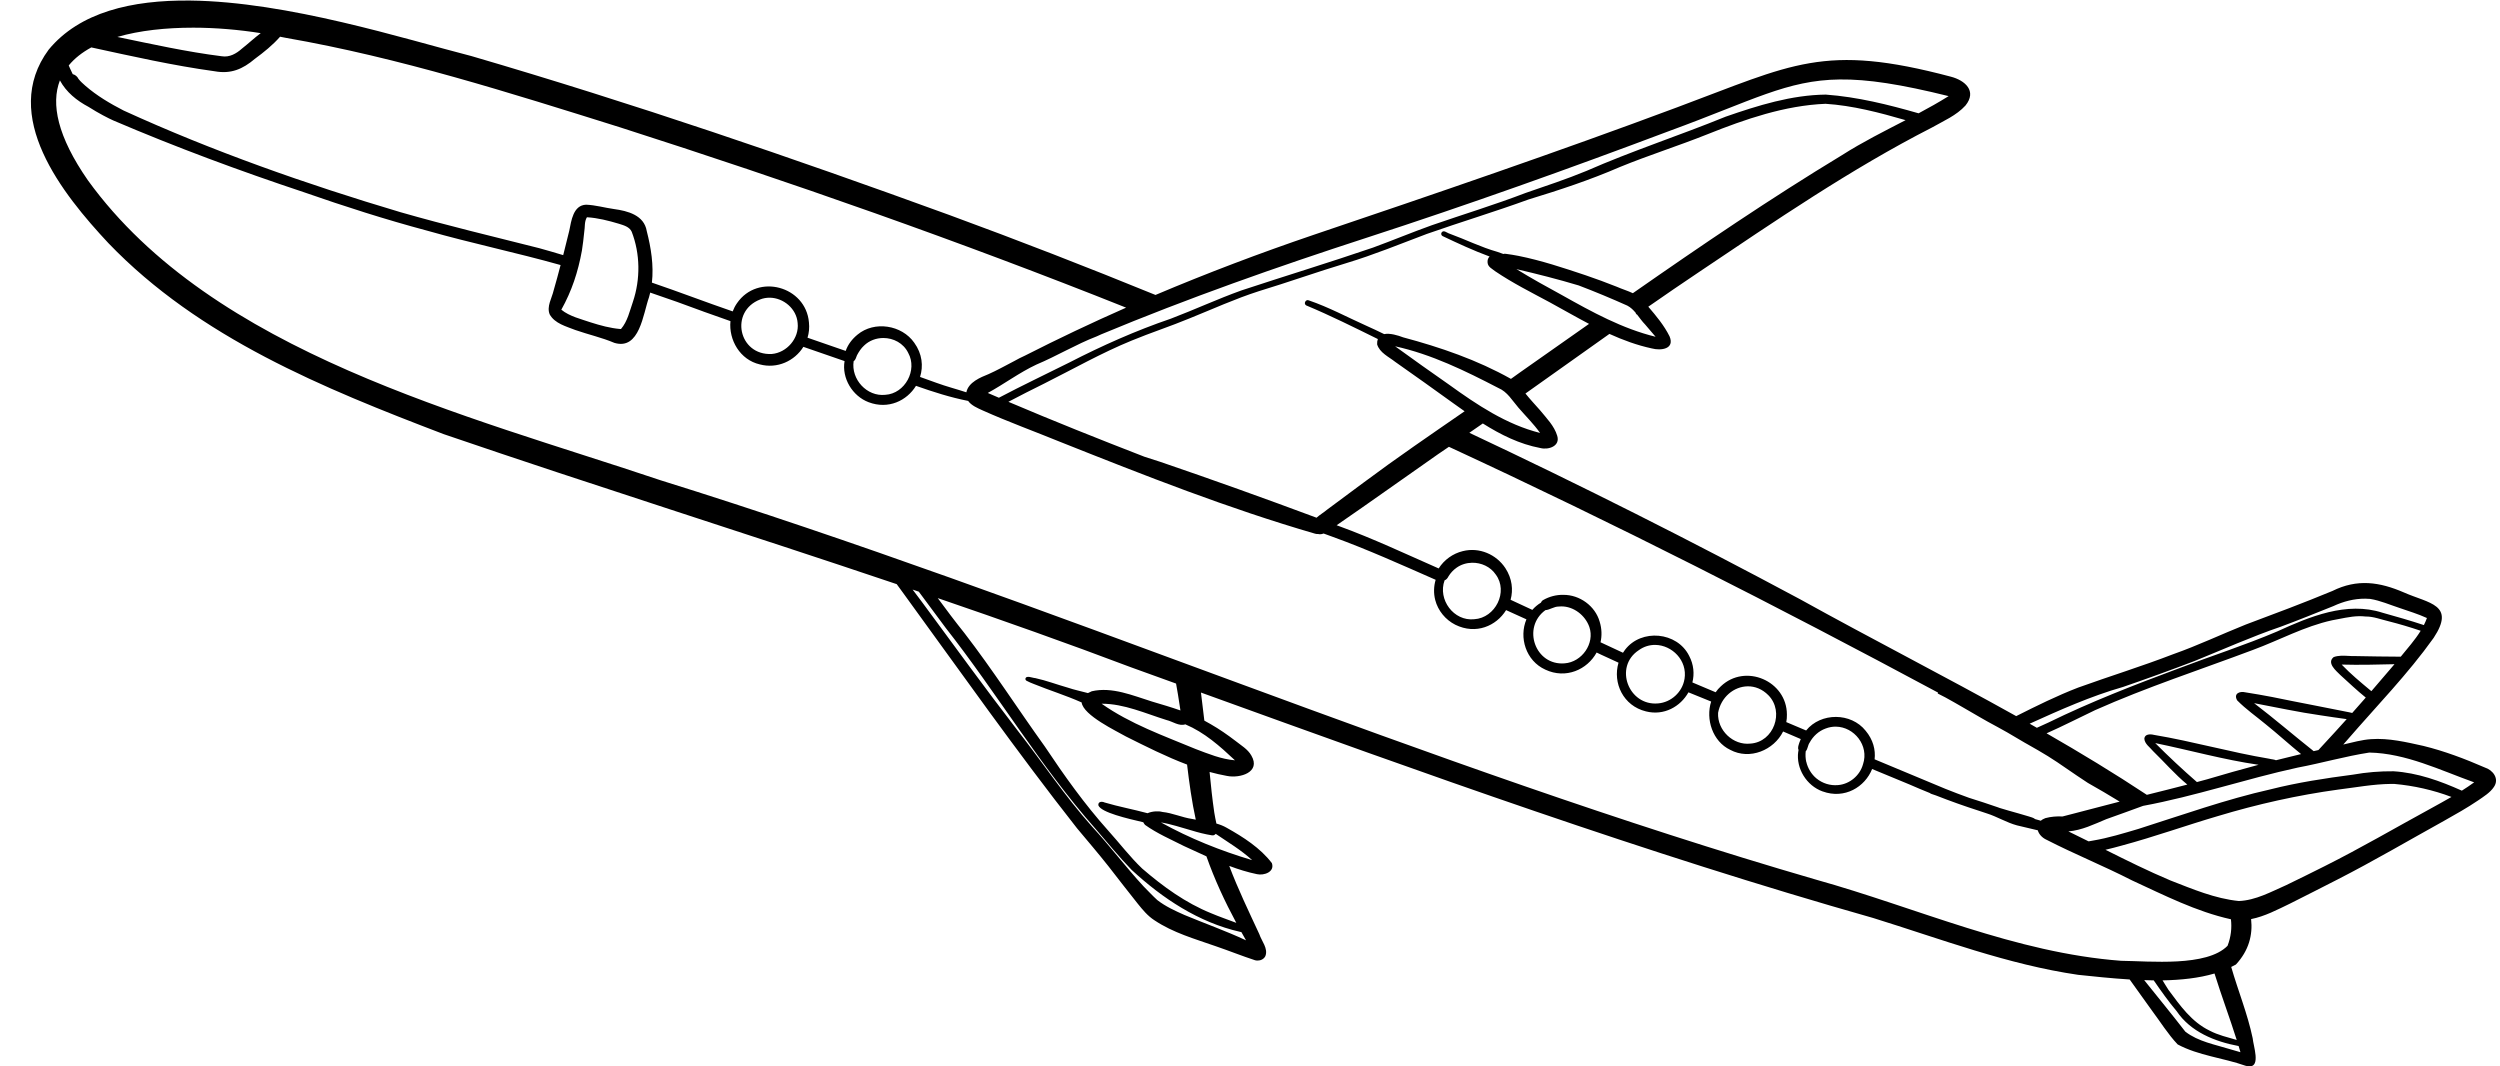 <?xml version="1.0" encoding="UTF-8"?>
<!DOCTYPE svg PUBLIC '-//W3C//DTD SVG 1.0//EN'
          'http://www.w3.org/TR/2001/REC-SVG-20010904/DTD/svg10.dtd'>
<svg height="200.1" preserveAspectRatio="xMidYMid meet" version="1.0" viewBox="-5.8 -0.1 469.1 200.1" width="469.1" xmlns="http://www.w3.org/2000/svg" xmlns:xlink="http://www.w3.org/1999/xlink" zoomAndPan="magnify"
><g id="change1_1"
  ><path d="m 130.985,161.427 c -10.999,-0.123 -20.752,2.19 -26.546,9.205 -9.186,12.413 2.593,27.107 11.207,36.317 17.049,17.752 40.332,27.218 62.916,35.838 28.234,9.664 56.718,18.602 84.997,28.145 0.403,0.548 0.806,1.099 1.206,1.651 10.731,14.746 21.306,29.755 32.628,44.155 1.975,2.368 3.991,4.712 5.906,7.14 1.831,2.332 3.622,4.701 5.489,7.015 0.925,1.151 1.877,2.303 3.136,3.114 3.519,2.35 7.512,3.464 11.52,4.872 2.463,0.841 4.884,1.819 7.353,2.624 0.161,0.043 0.323,0.06 0.49,0.06 0.591,0 1.175,-0.281 1.45,-0.841 0.555,-1.438 -0.703,-2.792 -1.139,-4.116 -1.954,-4.217 -4,-8.445 -5.644,-12.804 1.696,0.64 3.423,1.182 5.196,1.548 1.312,0.304 3.394,-0.406 2.803,-2.076 -2.171,-2.845 -5.363,-4.885 -8.465,-6.621 -0.614,-0.358 -1.268,-0.609 -1.944,-0.799 -0.15,-0.69 -0.285,-1.385 -0.4,-2.089 -0.37,-2.52 -0.634,-5.054 -0.877,-7.592 1.076,0.295 2.163,0.546 3.264,0.745 2.458,0.495 6.406,-0.691 4.575,-3.823 -0.68,-1.211 -1.933,-1.909 -2.988,-2.756 -1.485,-1.133 -3.024,-2.208 -4.653,-3.138 -0.388,-0.232 -0.782,-0.451 -1.181,-0.66 -0.206,-1.762 -0.42,-3.515 -0.635,-5.268 41.705,15.093 83.407,30.176 126.101,42.292 12.724,3.943 25.282,8.752 38.525,10.679 v -0.002 c 2.814,0.293 6.16,0.657 9.637,0.87 1.372,1.964 2.812,3.882 4.19,5.847 1.587,2.112 3.001,4.427 4.82,6.342 3.931,2.106 8.524,2.511 12.706,3.991 0.298,0.088 0.553,0.132 0.774,0.132 2.1,0 0.716,-3.837 0.591,-5.293 -0.959,-4.565 -2.737,-8.899 -4.026,-13.37 0.294,-0.149 0.598,-0.287 0.877,-0.452 2.427,-2.617 3.184,-5.539 2.856,-8.527 2.543,-0.496 4.978,-1.792 7.286,-2.901 2.988,-1.491 5.958,-3.017 8.934,-4.532 6.77,-3.46 13.327,-7.315 19.978,-11.001 2.165,-1.217 4.348,-2.444 6.4,-3.834 1.002,-0.692 2.256,-1.455 2.959,-2.523 1.062,-1.533 -0.161,-3.162 -1.7,-3.651 -3.728,-1.623 -7.563,-3.079 -11.518,-4.051 -3.233,-0.716 -6.496,-1.503 -9.843,-1.271 -1.667,0.107 -3.516,0.62 -5.205,1.009 0.267,-0.305 0.534,-0.61 0.803,-0.913 5.446,-6.299 11.315,-12.306 16.153,-19.094 4.152,-6.287 -0.876,-6.456 -5.541,-8.514 -4.629,-2.004 -8.799,-2.605 -13.457,-0.291 -5.375,2.225 -10.815,4.27 -16.267,6.304 -4.581,1.831 -8.883,3.89 -13.643,5.572 -5.87,2.267 -11.883,4.117 -17.795,6.252 -3.931,1.513 -7.8,3.426 -11.625,5.353 -13.406,-7.485 -27.112,-14.476 -40.52,-21.913 -20.418,-10.953 -41.121,-21.385 -62.091,-31.25 0.844,-0.582 1.688,-1.166 2.53,-1.752 3.348,2.111 6.896,3.88 10.807,4.613 1.533,0.388 3.751,-0.362 3.154,-2.295 -0.555,-1.873 -2.01,-3.305 -3.221,-4.796 -0.869,-0.989 -1.881,-2.063 -2.742,-3.141 5.255,-3.72 10.494,-7.467 15.755,-11.185 2.556,1.159 5.187,2.127 7.95,2.722 1.718,0.459 4.342,0.131 3.34,-2.255 -1.018,-2.05 -2.501,-3.83 -3.995,-5.572 3.175,-2.206 6.36,-4.395 9.574,-6.543 14.215,-9.544 28.363,-19.255 43.634,-27.069 2.177,-1.241 4.594,-2.255 6.306,-4.134 2.207,-2.732 -0.096,-4.725 -2.727,-5.411 -23.89,-6.353 -29.677,-2.326 -51.396,5.751 -22.59,8.435 -45.407,16.225 -68.253,23.944 -9.995,3.398 -19.881,7.14 -29.608,11.258 -12.795,-5.222 -25.684,-10.231 -38.663,-14.994 -29.599,-10.791 -59.435,-20.985 -89.679,-29.825 -12.665,-3.244 -34.454,-10.216 -52.785,-10.422 z m 0.535,5.089 c 4.326,0 8.693,0.392 12.706,1.027 -1.219,0.908 -2.31,1.947 -3.53,2.904 -1.05,0.937 -2.327,1.67 -3.783,1.432 -6.589,-0.829 -13.089,-2.275 -19.593,-3.624 4.197,-1.223 9.158,-1.738 14.2,-1.738 z m 16.334,1.696 c 0.364,0.077 0.76,0.139 1.114,0.219 21.284,3.704 42.026,10.319 62.666,16.779 32.004,10.257 63.747,21.379 94.967,33.84 -6.409,2.828 -12.744,5.828 -18.985,9.006 -0.68,0.308 -1.349,0.642 -2.002,1.016 -0.646,0.335 -1.29,0.68 -1.935,1.02 -0.214,0.112 -0.429,0.223 -0.642,0.335 -0.739,0.384 -1.483,0.757 -2.244,1.096 -1.484,0.6 -3.785,1.512 -4.165,3.414 -1.853,-0.61 -3.763,-1.101 -5.595,-1.772 -1.031,-0.369 -2.062,-0.744 -3.094,-1.112 0.638,-2.018 0.417,-4.337 -1.087,-6.418 -2.332,-3.346 -7.492,-4.152 -10.648,-1.521 -1.001,0.819 -1.791,1.825 -2.219,3.056 -2.386,-0.827 -4.774,-1.652 -7.16,-2.479 0.274,-0.901 0.375,-1.876 0.264,-2.89 -0.59,-6.77 -9.604,-9.246 -13.493,-3.597 -0.342,0.49 -0.611,1.01 -0.812,1.55 -5.075,-1.743 -10.084,-3.671 -15.16,-5.4 0.365,-3.23 -0.161,-6.533 -0.969,-9.679 -0.495,-2.982 -3.567,-3.777 -6.156,-4.129 -1.712,-0.239 -3.484,-0.751 -5.225,-0.816 -2.422,0.095 -2.775,3.018 -3.156,4.885 -0.334,1.402 -0.697,2.797 -1.042,4.199 -0.035,0.127 -0.066,0.254 -0.098,0.38 -1.501,-0.452 -3.004,-0.897 -4.519,-1.311 -8.679,-2.195 -17.389,-4.27 -25.991,-6.74 -17.55,-5.22 -35.303,-11.454 -51.975,-19.083 -2.535,-1.306 -5.003,-2.762 -7.163,-4.635 -0.453,-0.412 -0.937,-0.811 -1.306,-1.306 -0.21,-0.446 -0.62,-0.776 -1.078,-0.886 -0.1,-0.206 -0.199,-0.412 -0.295,-0.622 -0.148,-0.28 -0.289,-0.643 -0.452,-1.009 1.096,-1.339 2.537,-2.458 4.237,-3.382 7.612,1.652 15.339,3.402 23.148,4.474 3.054,0.555 5.256,-0.393 7.559,-2.344 1.687,-1.243 3.331,-2.565 4.713,-4.138 z m 292.667,8.022 c 5.214,-0.063 11.407,0.89 20.419,3.125 -1.833,1.149 -3.722,2.205 -5.633,3.226 -5.704,-1.639 -11.49,-3.08 -17.417,-3.512 -6.442,0.071 -12.735,2.041 -18.784,4.141 -8.667,3.537 -17.532,6.405 -26.145,10.187 -3.758,1.551 -7.493,2.775 -11.388,4.123 -5.804,2.225 -11.751,4.032 -17.62,6.066 -3.699,1.324 -7.332,2.84 -11.03,4.194 -8.178,2.798 -16.459,5.314 -24.667,8.028 -4.486,1.605 -8.804,3.616 -13.254,5.304 -6.568,2.243 -12.891,5.058 -19.059,8.232 -4.402,2.206 -8.856,4.306 -13.209,6.606 -0.695,-0.299 -1.391,-0.596 -2.085,-0.897 3.09,-1.688 5.924,-3.824 9.116,-5.322 3.854,-1.617 7.426,-3.792 11.339,-5.302 0.259,-0.116 0.544,-0.246 0.812,-0.369 16.329,-6.799 33.016,-12.674 49.832,-18.135 19.112,-6.21 38.032,-12.969 56.841,-20.05 15.596,-5.7 21.979,-9.526 31.932,-9.646 z m -333.977,0.177 c 1.186,2.202 3.154,3.79 5.36,4.959 1.879,1.202 3.808,2.186 4.68,2.566 11.692,4.999 23.641,9.429 35.708,13.444 7.635,2.666 15.359,5.142 23.179,7.23 h 0.002 c 8.282,2.357 16.726,4.112 25.016,6.445 -0.418,1.596 -0.843,3.191 -1.306,4.776 -0.328,1.444 -1.347,3.001 -0.738,4.481 0.954,1.724 3.102,2.255 4.814,2.935 2.44,0.853 4.963,1.408 7.337,2.416 4.736,1.402 5.367,-5.441 6.483,-8.561 0.085,-0.292 0.161,-0.583 0.228,-0.877 3.335,1.123 6.65,2.311 9.95,3.543 h -0.013 c 1.706,0.602 3.411,1.209 5.12,1.812 -0.348,3.531 1.799,7.263 5.496,8.116 3.3,0.884 6.553,-0.653 8.187,-3.291 2.574,0.901 5.148,1.792 7.729,2.673 -0.554,3.203 1.477,6.573 4.514,7.715 3.697,1.406 7.177,-0.286 8.885,-3.071 3.208,1.131 6.445,2.171 9.789,2.83 0.598,0.856 1.769,1.348 2.693,1.769 4.826,2.165 9.813,3.966 14.71,5.97 15.7,6.246 31.461,12.466 47.698,17.173 0.203,0.057 0.389,0.076 0.555,0.063 0.115,0.03 0.232,0.047 0.349,0.047 0.23,0 0.463,-0.054 0.698,-0.141 0.518,0.19 1.037,0.377 1.555,0.568 6.614,2.388 13.023,5.289 19.464,8.116 -0.363,1.223 -0.4,2.538 -0.078,3.798 0.513,1.992 1.933,3.71 3.769,4.635 v 0 c 3.861,1.909 7.701,0.223 9.527,-2.745 1.276,0.571 2.548,1.148 3.816,1.731 -1.431,3.373 -0.131,7.766 3.543,9.435 3.861,1.821 7.874,-0.003 9.628,-3.21 0.274,0.132 0.545,0.263 0.817,0.393 1.095,0.515 2.19,1.019 3.29,1.514 -1.126,3.813 0.89,8.104 5.152,9.14 3.388,0.858 6.473,-0.905 7.97,-3.577 1.419,0.577 2.839,1.153 4.261,1.729 -1.067,3.327 0.275,7.489 3.575,9.06 3.684,1.973 8.207,0.039 9.927,-3.443 0.069,0.03 0.137,0.059 0.206,0.09 v 0 c 1.036,0.446 2.071,0.889 3.107,1.331 -0.093,0.21 -0.177,0.424 -0.255,0.64 -0.126,0.441 -0.382,0.959 -0.161,1.4 -0.013,0.095 -0.026,0.191 -0.043,0.286 -0.017,0.022 -0.017,0.05 -0.017,0.067 v -0.017 -0.013 c -0.441,3.162 1.569,6.383 4.563,7.462 h 0.013 c 4.139,1.508 7.951,-0.843 9.288,-4.205 2.326,0.965 4.652,1.925 6.977,2.888 1.281,0.563 2.571,1.104 3.868,1.626 0.077,0.073 0.177,0.131 0.302,0.168 0.269,0.089 0.538,0.181 0.808,0.273 2.675,1.05 5.38,2.014 8.113,2.892 0.491,0.168 0.983,0.332 1.476,0.492 1.855,0.579 3.718,1.724 5.633,2.237 1.302,0.323 2.604,0.637 3.912,0.928 0.197,0.714 0.796,1.397 1.653,1.781 5.321,2.732 10.599,4.844 16.003,7.606 6.024,2.773 12.072,5.865 18.584,7.308 0.189,1.622 0.017,3.286 -0.635,4.973 -3.895,3.985 -14.585,2.876 -19.971,2.816 -19.876,-1.491 -38.26,-9.927 -57.277,-15.236 -73.479,-21.349 -143.773,-52.206 -216.811,-74.94 -36.388,-12.246 -83.964,-23.872 -107.413,-56.257 -5.751,-8.274 -6.959,-14.373 -5.268,-18.763 z m 331.286,4.387 c 5.08,0.327 10.118,1.645 15.037,3.071 -4.022,2.087 -8.085,4.109 -11.91,6.55 -13.42,8.121 -26.399,16.941 -39.267,25.919 -0.977,-0.462 -2.041,-0.775 -3.02,-1.21 -1.933,-0.769 -3.884,-1.487 -5.859,-2.161 -4.146,-1.384 -8.309,-2.774 -12.598,-3.633 -0.775,-0.149 -1.556,-0.279 -2.338,-0.38 -0.158,-0.03 -0.334,-0.03 -0.483,0.026 -0.373,-0.12 -0.743,-0.251 -1.109,-0.396 -3.096,-0.871 -5.972,-2.32 -8.99,-3.418 -0.477,-0.125 -1.133,-0.811 -1.514,-0.179 -0.113,0.232 -0.013,0.532 0.222,0.64 2.897,1.374 5.803,2.723 8.809,3.83 -0.278,0.269 -0.435,0.655 -0.376,1.181 0.089,0.805 0.877,1.127 1.432,1.586 3.245,2.201 6.766,3.961 10.214,5.816 2.452,1.338 4.897,2.747 7.389,4.056 -4.327,3.042 -8.644,6.091 -12.974,9.12 -0.558,0.401 -1.117,0.802 -1.678,1.201 -6.288,-3.542 -13.274,-5.938 -20.238,-7.798 -0.944,-0.361 -2.46,-0.83 -3.552,-0.606 -1.09,-0.55 -2.218,-1.051 -3.324,-1.559 -3.591,-1.605 -7.057,-3.484 -10.791,-4.76 -0.578,-0.298 -1.075,0.596 -0.526,0.931 4.559,1.904 9.021,4.133 13.457,6.317 -0.103,0.264 -0.153,0.591 -0.136,0.991 0.465,1.575 2.176,2.332 3.387,3.286 3.669,2.577 7.315,5.173 10.948,7.798 0.688,0.493 1.381,0.986 2.08,1.476 -6.358,4.388 -12.74,8.743 -18.933,13.363 -2.297,1.688 -4.587,3.384 -6.865,5.096 -0.529,0.463 -1.358,0.946 -1.986,1.514 -9.72,-3.622 -19.485,-7.127 -29.295,-10.476 -1.004,-0.332 -2.009,-0.652 -3.015,-0.971 -8.553,-3.316 -17.076,-6.712 -25.512,-10.301 2.212,-1.172 4.448,-2.302 6.713,-3.42 5.44,-2.726 10.761,-5.756 16.41,-8.064 3.591,-1.485 7.294,-2.685 10.885,-4.176 4.307,-1.736 8.537,-3.669 12.963,-5.089 5.518,-1.676 10.947,-3.619 16.471,-5.284 5.142,-1.551 10.021,-3.563 15.086,-5.472 6.305,-2.219 12.765,-4.163 19.052,-6.453 5.852,-1.79 11.512,-3.645 17.173,-6.102 5.464,-2.237 10.941,-3.95 16.471,-6.163 7.045,-2.816 14.453,-5.379 22.094,-5.695 z m -232.391,21.291 c 2.034,0.119 4.039,0.638 5.984,1.217 0.895,0.286 1.98,0.56 2.409,1.496 1.605,4.14 1.658,8.895 0.232,13.142 -0.608,1.742 -1.015,3.692 -2.244,5.118 -0.017,0 -0.035,0 -0.054,0 h -0.035 -0.002 c -1.927,-0.161 -3.763,-0.668 -5.606,-1.253 -1.736,-0.602 -3.967,-1.117 -5.494,-2.376 1.956,-3.502 3.138,-7.08 3.865,-11.106 0.173,-1.062 0.309,-2.273 0.434,-3.49 0.167,-0.919 -0.004,-1.939 0.508,-2.756 z m 174.412,9.733 c 3.919,0.913 7.819,1.903 11.672,3.06 3.078,1.169 6.127,2.447 9.133,3.789 0.634,0.332 1.136,0.83 1.593,1.38 0,0.026 0,0.049 -0.013,0.073 0.065,0.078 0.131,0.155 0.197,0.232 0.013,-0.013 0.026,-0.017 0.035,-0.026 0.497,0.631 0.959,1.304 1.51,1.863 0.656,0.775 1.312,1.55 1.98,2.32 -6.222,-1.515 -11.936,-4.654 -17.52,-7.791 -2.899,-1.575 -5.785,-3.174 -8.594,-4.903 z m -140.119,5.36 c 2.583,0.026 5.052,2.07 5.241,4.769 0.316,2.845 -2.04,5.561 -4.868,5.794 h 0.002 c -6.236,0.309 -7.964,-8.019 -2.145,-10.241 -0.003,5.6e-4 -0.009,0 -0.013,0 0.582,-0.225 1.185,-0.326 1.781,-0.32 z m -1.769,0.32 c 0.013,0 0.022,-0.013 0.03,-0.013 -0.009,0 -0.022,0.013 -0.03,0.013 z m 23.061,7.243 c 1.905,-0.013 3.805,0.962 4.691,2.79 1.79,3.215 -0.592,7.649 -4.29,7.87 -3.466,0.382 -6.459,-2.911 -5.946,-6.317 0.393,-0.232 0.442,-0.723 0.626,-1.105 0.352,-0.662 0.769,-1.305 1.324,-1.812 0.986,-0.957 2.291,-1.42 3.595,-1.425 z m 96.052,1.555 c 6.83,1.497 13.179,4.613 19.358,7.816 1.718,0.716 2.618,2.356 3.787,3.704 1.36,1.575 2.851,3.036 4.062,4.742 -6.341,-1.593 -11.853,-5.293 -17.09,-9.069 -3.4,-2.356 -6.759,-4.772 -10.118,-7.194 z m 10.102,18.86 c 31.073,14.378 61.604,29.931 91.773,46.119 -0.022,0.054 -0.035,0.113 -0.054,0.172 0.477,0.239 0.96,0.477 1.432,0.734 2.249,1.229 4.45,2.555 6.675,3.825 0.423,0.239 0.853,0.482 1.277,0.727 1.211,0.668 2.439,1.312 3.644,2.004 1.116,0.644 2.214,1.324 3.335,1.962 -0.013,-0.004 -0.013,-0.013 -0.03,-0.017 0.281,0.155 0.556,0.31 0.83,0.465 -0.071,-0.043 -0.15,-0.077 -0.221,-0.121 1.253,0.704 2.505,1.421 3.733,2.179 1.163,0.722 2.292,1.485 3.414,2.266 1.342,0.937 2.708,1.843 4.08,2.749 2.01,1.134 4.003,2.303 5.97,3.512 -1.918,0.484 -3.834,0.978 -5.744,1.494 -1.658,0.423 -3.311,0.881 -4.975,1.293 -1.08,-0.054 -2.177,0.03 -3.221,0.311 -0.36,0.132 -0.649,0.299 -0.872,0.492 -0.105,-0.03 -0.209,-0.063 -0.309,-0.098 -0.245,-0.071 -0.493,-0.141 -0.738,-0.208 -0.302,-0.259 -0.822,-0.387 -1.235,-0.515 -1.259,-0.388 -2.529,-0.728 -3.794,-1.092 -0.546,-0.158 -1.092,-0.32 -1.635,-0.485 -0.109,-0.043 -0.219,-0.084 -0.329,-0.123 -1.795,-0.628 -3.606,-1.211 -5.42,-1.783 -1.496,-0.536 -2.98,-1.101 -4.456,-1.693 -4.423,-1.828 -8.841,-3.678 -13.254,-5.527 0.204,-1.775 -0.273,-3.673 -1.685,-5.364 -2.737,-3.442 -8.411,-3.454 -11.165,-0.047 -1.242,-0.523 -2.482,-1.048 -3.722,-1.573 0.087,-0.46 0.129,-0.936 0.116,-1.425 -0.013,-6.299 -7.815,-9.658 -12.39,-5.297 -0.376,0.339 -0.701,0.717 -0.978,1.123 -1.456,-0.614 -2.912,-1.229 -4.367,-1.843 0.397,-1.596 0.261,-3.346 -0.608,-4.988 -2.243,-4.522 -8.983,-5.152 -12.037,-1.132 -0.134,0.179 -0.26,0.362 -0.376,0.548 -1.409,-0.649 -2.814,-1.304 -4.217,-1.964 0.276,-1.217 0.252,-2.541 -0.168,-3.888 -0.841,-2.929 -3.746,-5.037 -6.8,-5.011 -1.33,-0.03 -2.649,0.315 -3.801,0.978 -0.197,0.113 -0.34,0.287 -0.419,0.49 -0.628,0.38 -1.161,0.838 -1.606,1.351 -1.357,-0.638 -2.717,-1.271 -4.08,-1.895 0.511,-1.863 0.296,-3.971 -0.982,-5.941 -1.706,-2.589 -4.903,-3.965 -7.981,-3.19 -1.852,0.442 -3.518,1.638 -4.53,3.25 -6.198,-2.721 -12.319,-5.619 -18.681,-7.934 -0.155,-0.058 -0.31,-0.116 -0.465,-0.174 6.384,-4.384 12.673,-8.904 19.025,-13.33 0.681,-0.461 1.36,-0.924 2.04,-1.387 z m 4.326,21.756 c 1.722,-0.035 3.459,0.731 4.458,2.208 2.404,3.221 -0.065,8.15 -4.026,8.388 -3.847,0.423 -6.891,-3.682 -5.572,-7.297 0.358,-0.119 0.584,-0.453 0.752,-0.781 0.37,-0.602 0.883,-1.156 1.468,-1.568 0.859,-0.62 1.888,-0.93 2.921,-0.951 z m -104.959,5.033 c 0.387,0.131 0.774,0.262 1.161,0.394 1.685,2.248 3.337,4.52 5.024,6.767 9.687,12.336 17.71,25.944 28.125,37.719 2.237,2.595 4.407,5.261 6.794,7.724 5.762,5.333 12.582,9.86 20.325,11.614 0.084,0.009 0.17,0.03 0.258,0.051 0.289,0.517 0.578,1.035 0.875,1.548 -3.77,-1.766 -7.699,-3.151 -11.547,-4.756 -1.772,-0.787 -3.555,-1.597 -5.1,-2.796 -0.901,-0.817 -1.718,-1.713 -2.577,-2.572 -3.352,-3.627 -6.318,-7.586 -9.67,-11.225 -5.076,-5.661 -9.271,-12.015 -13.947,-17.998 -6.138,-7.963 -12.032,-16.099 -18.003,-24.188 -0.575,-0.753 -1.146,-1.515 -1.716,-2.282 z m 4.718,1.602 c 12.145,4.158 24.247,8.44 36.261,12.981 2.818,1.018 5.636,2.034 8.453,3.053 0.242,1.357 0.476,2.716 0.673,4.08 0.051,0.322 0.1,0.644 0.148,0.966 -1.759,-0.619 -3.556,-1.144 -5.337,-1.671 -3.609,-1.121 -7.468,-2.81 -11.292,-1.933 -0.276,0.109 -0.517,0.224 -0.729,0.342 -1.265,-0.345 -2.522,-0.592 -3.803,-1.027 -2.01,-0.567 -3.962,-1.318 -6.08,-1.783 -0.501,-0.004 -1.698,-0.599 -1.848,0.123 -0.013,0.179 0.094,0.328 0.244,0.393 0.406,0.221 0.842,0.401 1.277,0.568 3.003,1.223 6.074,2.163 9.028,3.485 0.307,2.434 6.602,5.393 8.312,6.386 3.737,1.865 7.534,3.789 11.473,5.272 0.413,3.467 0.886,6.924 1.633,10.337 -0.222,-0.039 -0.445,-0.082 -0.664,-0.13 -1.903,-0.274 -3.675,-1.121 -5.601,-1.318 -0.745,-0.213 -1.946,-0.138 -2.783,0.237 -2.672,-0.725 -5.41,-1.224 -8.066,-2.015 -0.465,-0.227 -1.253,-0.197 -1.163,0.537 0.5,1.341 5.474,2.48 8.427,3.172 0.075,0.155 0.182,0.317 0.324,0.49 2.255,1.617 4.85,2.727 7.319,3.98 1.397,0.631 2.796,1.289 4.205,1.926 1.516,4.307 3.442,8.458 5.608,12.482 -1.566,-0.607 -3.169,-1.137 -4.709,-1.799 -4.814,-1.945 -9.025,-5.005 -12.956,-8.393 -2.309,-2.201 -4.252,-4.777 -6.4,-7.152 -4.396,-4.909 -8.214,-10.272 -11.865,-15.748 -5.07,-7.057 -9.772,-14.387 -15.075,-21.271 -1.726,-2.152 -3.384,-4.353 -5.015,-6.574 z m 267.871,0.107 c 0.299,0.002 0.599,0.017 0.902,0.043 1.915,0.31 3.703,1.108 5.534,1.705 1.748,0.614 3.412,1.098 5.118,1.879 -0.161,0.457 -0.355,0.898 -0.57,1.326 -2.567,-0.853 -5.176,-1.593 -7.78,-2.322 -6.711,-2.171 -13.679,0.746 -19.763,3.525 -6.079,2.589 -12.342,4.588 -18.522,6.95 -8.25,3.078 -16.45,6.245 -24.36,10.122 -0.73,0.336 -1.463,0.665 -2.194,0.998 -0.452,-0.257 -0.903,-0.514 -1.356,-0.77 5.726,-2.591 11.461,-5.158 17.531,-6.896 4.498,-1.551 8.972,-3.167 13.422,-4.868 5.369,-2.177 10.654,-4.545 16.142,-6.425 3.323,-1.223 6.598,-2.566 9.885,-3.872 1.905,-0.887 3.92,-1.414 6.013,-1.396 z m -150.879,1.447 c 2.336,-0.013 4.498,1.67 5.27,3.856 1.062,3.102 -1.397,6.591 -4.63,6.829 -5.542,0.471 -8.057,-6.74 -3.619,-9.979 0.853,-0.066 1.609,-0.684 2.51,-0.68 0.157,-0.017 0.314,-0.026 0.47,-0.026 z m 149.731,1.839 c 0.4,-0.004 0.802,0.013 1.206,0.06 1.432,-0.026 2.924,0.567 4.32,0.895 2.029,0.514 4.031,1.111 6.008,1.781 -1.065,1.729 -2.462,3.28 -3.74,4.861 -2.814,-0.009 -5.621,-0.06 -8.435,-0.112 -0.447,0.017 -0.913,-0.003 -1.378,-0.035 -0.949,-0.048 -1.903,-0.1 -2.774,0.222 -1.372,1.098 0.47,2.583 1.282,3.4 v -0.002 c 1.561,1.413 3.095,2.877 4.74,4.199 -0.845,0.966 -1.692,1.931 -2.546,2.89 -0.224,-0.047 -0.426,-0.088 -0.541,-0.125 -4.814,-0.984 -9.652,-1.868 -14.466,-2.87 -1.688,-0.316 -3.281,-0.608 -4.993,-0.87 -1.175,-0.292 -2.307,0.267 -1.579,1.508 1.664,1.682 3.518,2.959 5.373,4.498 2.226,1.788 4.377,3.755 6.61,5.572 -1.572,0.375 -3.143,0.759 -4.709,1.159 -0.36,-0.174 -0.887,-0.172 -1.239,-0.282 -7.272,-1.211 -14.387,-3.264 -21.665,-4.481 -0.662,-0.167 -1.73,-0.184 -1.796,0.723 0.071,0.99 1.062,1.615 1.646,2.331 v 0.002 c 2.124,2.059 4.119,4.38 6.422,6.272 -2.527,0.66 -5.061,1.294 -7.597,1.924 -6.138,-4.061 -12.432,-7.876 -18.815,-11.543 3.081,-1.355 6.068,-2.909 9.109,-4.349 9.681,-4.313 19.738,-7.582 29.646,-11.31 4.951,-1.831 9.621,-4.408 14.811,-5.548 1.667,-0.281 3.367,-0.748 5.1,-0.772 z m -132.087,5.387 c 3.134,0.039 6.057,2.905 5.485,6.4 0,0.013 -0.013,0.026 -0.013,0.039 -0.399,2.412 -2.497,4.344 -4.957,4.539 -5.548,0.495 -8.333,-6.878 -3.615,-9.986 0.972,-0.701 2.045,-1.004 3.094,-0.991 z m 138.704,3.619 c -1.436,1.694 -2.877,3.382 -4.333,5.058 -0.059,-0.045 -0.118,-0.091 -0.177,-0.136 -1.861,-1.551 -3.734,-3.102 -5.405,-4.85 3.29,0.092 6.609,0.013 9.914,-0.071 z m -121.372,4.152 c 1.347,-0.017 2.73,0.495 3.894,1.678 3.042,3.102 1.015,8.782 -3.376,9.069 -3.251,0.364 -6.24,-2.506 -6.067,-5.769 0.536,-2.963 2.976,-4.941 5.548,-4.977 z m 95.025,3.159 c 4.17,0.787 8.315,1.694 12.527,2.291 1.529,0.249 3.232,0.471 4.852,0.705 -1.456,1.622 -2.924,3.233 -4.411,4.83 -0.3,0.324 -0.599,0.65 -0.899,0.975 -0.297,0.068 -0.594,0.135 -0.89,0.203 -3.743,-2.969 -7.367,-6.093 -11.178,-9.004 z m -216.245,0.107 c 4.211,-0.017 8.221,1.83 12.194,3.065 1.127,0.262 2.344,1.206 3.507,0.801 3.591,1.515 6.483,4.085 9.317,6.751 -2.571,-0.209 -4.999,-1.216 -7.391,-2.123 -6.031,-2.505 -12.253,-4.706 -17.627,-8.494 z m 137.786,4.302 c 3.401,0.047 6.255,3.517 5.082,7.051 0,-0.002 0,-0.004 0,-0.009 -0.571,2.123 -2.511,3.757 -4.713,3.924 -1.446,0.127 -2.881,-0.316 -4.015,-1.244 0,-0.003 -0.013,-0.009 -0.013,-0.009 -0.95,-0.786 -1.636,-1.922 -1.906,-3.132 v 0.03 0.03 c -0.15,-0.662 -0.179,-1.341 -0.108,-2.015 0.406,-0.441 0.38,-1.146 0.738,-1.635 0.632,-1.181 1.69,-2.171 3.002,-2.642 0.647,-0.249 1.297,-0.36 1.928,-0.351 z m 5.082,7.051 c 0,0.004 -0.013,0.013 -0.013,0.017 v 0.013 c 0,-0.009 0.013,-0.017 0.013,-0.03 z m 54.829,-3.968 c 6.462,1.329 12.854,3.127 19.392,4.073 -3.243,0.863 -6.473,1.775 -9.693,2.734 -0.625,0.172 -1.251,0.338 -1.877,0.506 -2.694,-2.342 -5.302,-4.786 -7.823,-7.313 z m 40.175,1.778 c 6.878,0.137 13.29,3.309 19.667,5.588 -0.749,0.55 -1.521,1.066 -2.306,1.561 -4.085,-1.828 -8.314,-3.357 -12.815,-3.637 -2.553,-0.026 -5.106,0.186 -7.624,0.633 -5.184,0.674 -10.362,1.467 -15.444,2.749 -8.333,1.873 -16.626,4.832 -24.792,7.427 -2.827,0.835 -5.643,1.708 -8.554,2.197 -0.242,0.052 -0.525,0.091 -0.812,0.143 -1.261,-0.629 -2.523,-1.254 -3.792,-1.868 2.535,-0.209 4.796,-1.33 7.104,-2.291 2.303,-0.841 4.622,-1.634 6.912,-2.499 9.801,-1.813 19.293,-5.065 29.022,-7.183 4.45,-0.835 8.905,-2.123 13.433,-2.821 z m 4.027,5.885 c 0.22,-0.002 0.441,-7.4e-4 0.662,0.002 3.635,0.318 7.282,1.141 10.724,2.441 -1.287,0.746 -2.596,1.459 -3.895,2.177 -6.639,3.621 -13.176,7.443 -19.94,10.831 -2.32,1.163 -4.748,2.369 -7.158,3.532 -2.851,1.253 -5.734,2.863 -8.907,2.989 -4.474,-0.447 -8.678,-2.242 -12.836,-3.859 -4.145,-1.745 -8.172,-3.743 -12.191,-5.756 1.028,-0.242 2.05,-0.503 3.065,-0.79 6.084,-1.634 12.014,-3.769 18.057,-5.541 7.385,-2.225 14.947,-3.924 22.589,-4.968 3.277,-0.403 6.524,-1.022 9.831,-1.058 z m -230.769,7.225 c 1.909,0.304 3.813,0.966 5.686,1.485 1.288,0.4 2.589,0.733 3.919,0.942 0.262,0.043 0.518,-0.083 0.673,-0.286 2.326,1.587 4.736,3.012 6.847,4.939 -5.923,-1.76 -11.716,-4.079 -17.126,-7.08 z m 197.692,28.349 c 1.3,4.181 2.843,8.281 4.167,12.469 -1.718,-0.514 -3.485,-0.901 -5.085,-1.752 -3.376,-1.623 -5.53,-4.7 -7.713,-7.635 -0.385,-0.582 -0.74,-1.197 -1.116,-1.796 3.447,-0.059 6.807,-0.417 9.746,-1.286 z m -13.196,1.241 c 0.597,0.017 1.192,0.043 1.79,0.047 1.363,1.975 2.747,3.938 4.302,5.778 2.605,3.876 7.162,5.713 11.628,6.545 0.117,0.384 0.232,0.77 0.345,1.157 -0.621,-0.179 -1.241,-0.364 -1.861,-0.537 -2.875,-0.895 -6.065,-1.445 -8.487,-3.324 -2.529,-3.258 -5.138,-6.451 -7.715,-9.666 z" transform="translate(-101.101 -161.423)"
  /></g
></svg
>
